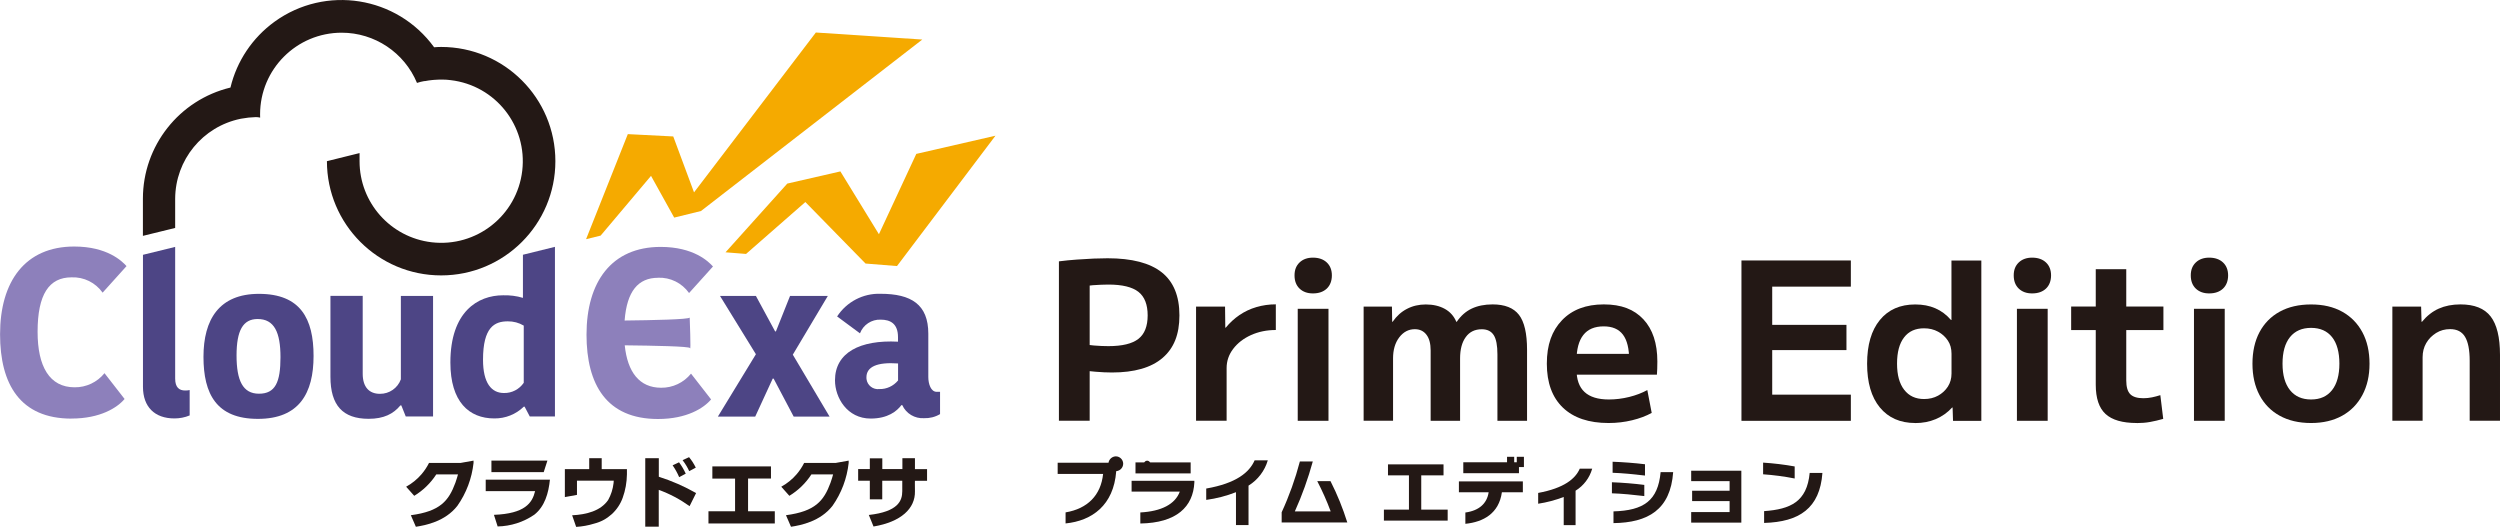 <?xml version="1.0" encoding="UTF-8"?>
<svg id="_レイヤー_2" data-name="レイヤー_2" xmlns="http://www.w3.org/2000/svg" viewBox="0 0 398.33 83.96">
  <defs>
    <style>
      .cls-1 {
        fill: #231815;
      }

      .cls-2 {
        fill: #f5aa00;
      }

      .cls-3 {
        isolation: isolate;
      }

      .cls-4 {
        fill: #8d80bb;
      }

      .cls-5 {
        fill: #4d4585;
      }
    </style>
  </defs>
  <g id="_レイヤー_1-2" data-name="レイヤー_1">
    <path id="_パス_2916" data-name="パス_2916" class="cls-1" d="M68.36,73.76h5.02l2.07-.37v.37c-.27,2.46-1.15,4.81-2.58,6.84-1.95,2.49-5.03,3.09-6.61,3.33l-.8-1.84c4.66-.62,6.03-2.27,7.1-5.18.21-.58.32-1,.41-1.32h-3.46c-.9,1.39-2.1,2.55-3.51,3.41l-1.29-1.45c.93-.51,1.77-1.19,2.46-2,.47-.55.87-1.16,1.19-1.8h0v.02Z"/>
    <path id="_パス_2917" data-name="パス_2917" class="cls-1" d="M128.13,73.76h5.02l2.07-.37v.37c-.27,2.46-1.15,4.81-2.58,6.84-1.95,2.49-5.03,3.09-6.61,3.33l-.8-1.84c4.66-.62,6.03-2.27,7.1-5.18.21-.58.32-1,.41-1.32h-3.46c-.9,1.39-2.1,2.55-3.51,3.41l-1.29-1.45c.93-.51,1.77-1.19,2.46-2,.47-.55.87-1.16,1.19-1.8h0s0,.02,0,.02Z"/>
    <path id="_パス_2918" data-name="パス_2918" class="cls-1" d="M87.62,76.42c-.21,2.13-.82,4.28-2.49,5.59-1.72,1.18-3.75,1.83-5.84,1.87l-.59-1.85c4.95-.19,6.11-1.89,6.56-3.78h-7.87v-1.82h10.23ZM87.22,73.39l-.59,1.84h-8.33v-1.84h8.92Z"/>
    <path id="_パス_2919" data-name="パス_2919" class="cls-1" d="M95.87,73.01v1.74h4.02v.83c-.02,1.27-.24,2.53-.67,3.72-.73,2.05-2.45,3.61-4.56,4.13-.93.29-1.89.46-2.86.52l-.64-1.85c2.27-.11,4.53-.69,5.73-2.42.47-.83.76-1.75.87-2.7.02-.13.03-.26.03-.4h-5.86v2.27l-1.93.35v-4.45h3.88v-1.74h1.99Z"/>
    <path id="_パス_2920" data-name="パス_2920" class="cls-1" d="M104.97,73.02v2.94c2.07.66,4.06,1.53,5.94,2.6l-1.04,2.09c-1.51-1.09-3.16-1.97-4.91-2.6v5.86h-2.15v-10.9h2.16ZM108.21,76.02c-.28-.66-.63-1.29-1.04-1.88l1.02-.48c.42.56.78,1.17,1.07,1.81l-1.05.56h0ZM109.81,75.06c-.28-.62-.64-1.2-1.05-1.74l1.03-.48c.42.51.78,1.07,1.07,1.67l-1.05.56h0Z"/>
    <path id="_パス_2921" data-name="パス_2921" class="cls-1" d="M122.84,74.3v1.95h-3.65v5.21h4.26v1.95h-10.57v-1.95h4.24v-5.2h-3.62v-1.95h9.34Z"/>
    <path id="_パス_2922" data-name="パス_2922" class="cls-1" d="M143.75,73.01h2.03v1.74h1.93v1.86h-1.93s-.03.38,0,1.66c.06,2.74-2.19,4.88-6.6,5.62l-.75-1.84c4.66-.52,5.33-2.25,5.33-3.79v-1.66h-3.19v2.96h-1.98v-2.96h-1.86v-1.86h1.86v-1.71h1.99v1.71h3.2v-1.74h0Z"/>
    <path id="_パス_2935" data-name="パス_2935" class="cls-1" d="M177.85,75.09c-.41,5.42-3.86,7.89-8.07,8.31v-1.76c3.52-.59,5.63-2.75,5.98-6.13h-7.24v-1.78h8.1c.09-.57.58-1,1.16-1.02.65,0,1.18.53,1.18,1.18-.01.62-.49,1.13-1.11,1.18ZM182.78,73.4c-.28,0-.5.22-.5.5,0,.28.22.5.5.5.28,0,.5-.22.5-.5,0-.28-.22-.5-.5-.5"/>
    <path id="_パス_2936" data-name="パス_2936" class="cls-1" d="M181.69,83.42v-1.77c3.38-.18,5.56-1.33,6.29-3.32h-7.68v-1.72h10v.26c-.19,3.87-2.82,6.45-8.61,6.54M180.92,73.67h8.79v1.76h-8.79v-1.76Z"/>
    <path id="_パス_2937" data-name="パス_2937" class="cls-1" d="M198.93,77.37v6.29h-2v-5.24c-1.52.6-3.11,1.01-4.74,1.23v-1.81c4.82-.84,6.88-2.59,7.71-4.49h2.1c-.49,1.67-1.58,3.1-3.06,4.02h0Z"/>
    <path id="_パス_2938" data-name="パス_2938" class="cls-1" d="M204.21,83.26v-1.64c1.2-2.6,2.17-5.31,2.9-8.09h2.06c-.75,2.72-1.7,5.38-2.86,7.95h5.71c-.61-1.65-1.33-3.26-2.14-4.82h2.11c1.08,2.12,1.97,4.32,2.68,6.59h-10.45Z"/>
    <path id="_パス_2939" data-name="パス_2939" class="cls-1" d="M220.5,82.95v-1.75h3.99v-5.46h-3.34v-1.75h8.85v1.75h-3.55v5.46h4.21v1.75h-10.15Z"/>
    <path id="_パス_2940" data-name="パス_2940" class="cls-1" d="M239.3,78.43c-.47,3.38-2.95,4.74-5.82,5.03v-1.8c2.22-.3,3.45-1.47,3.71-3.23h-4.74v-1.73h10.19v1.73h-3.35,0ZM242.02,74.41v.99h-8.87v-1.75h6.97v-.87h1.14v.87h.41v-.87h1.14v1.64h-.79,0Z"/>
    <path id="_パス_2941" data-name="パス_2941" class="cls-1" d="M251.04,78.19v5.48h-1.89v-4.49c-1.31.51-2.68.87-4.07,1.08v-1.72c4.14-.76,5.94-2.27,6.63-3.87h1.98c-.41,1.46-1.36,2.72-2.66,3.52h0Z"/>
    <path id="_パス_2942" data-name="パス_2942" class="cls-1" d="M256.83,78.61v-1.77c1.55.05,3.62.22,5.16.42v1.78c-1.63-.2-3.71-.4-5.16-.44h0ZM256.94,75.32v-1.75c1.51.05,3.54.2,5.16.4v1.8c-1.56-.19-3.71-.4-5.16-.44h0ZM257.08,83.35v-1.87c4.81-.14,7.09-1.7,7.51-6.25h2c-.43,5.99-4.01,8.05-9.52,8.12"/>
    <path id="_パス_2943" data-name="パス_2943" class="cls-1" d="M269.46,83.27v-1.68h6.12v-1.75h-5.97v-1.65h5.97v-1.53h-6.12v-1.66h7.99v8.27h-7.99Z"/>
    <path id="_パス_2944" data-name="パス_2944" class="cls-1" d="M280.92,75.58v-1.87c1.69.11,3.37.31,5.03.61v1.92c-1.66-.33-3.34-.55-5.03-.67h0ZM281.08,83.32v-1.88c4.2-.3,6.83-1.49,7.26-6.09h2.03c-.41,5.63-3.68,7.81-9.28,7.97h0Z"/>
    <g class="cls-3">
      <path class="cls-1" d="M168.73,41.64c.93-.12,1.87-.21,2.82-.28s1.84-.12,2.7-.16c.85-.03,1.59-.05,2.22-.05,3.87,0,6.75.75,8.63,2.24,1.88,1.49,2.82,3.78,2.82,6.86s-.9,5.25-2.7,6.79c-1.8,1.54-4.48,2.31-8.05,2.31-.79,0-1.66-.04-2.61-.12-.94-.08-2.07-.2-3.38-.37l.07-4.2c1.19.19,2.21.31,3.06.39.85.07,1.62.1,2.29.1,2.22,0,3.81-.39,4.79-1.16.98-.77,1.47-2.02,1.47-3.74s-.49-2.98-1.47-3.75c-.98-.77-2.58-1.16-4.79-1.16-.72,0-1.54.04-2.45.1-.91.07-1.84.2-2.8.39l2.27-2.52v23.73h-4.9v-25.41Z"/>
      <path class="cls-1" d="M190.57,67.05v-18.2h4.62l.04,3.36h.07c.63-.77,1.35-1.44,2.17-2,.82-.56,1.72-.99,2.71-1.28.99-.29,2.02-.44,3.1-.44v4.09c-1.45,0-2.76.27-3.96.81-1.19.54-2.13,1.27-2.83,2.19-.7.92-1.05,1.94-1.05,3.06v8.4h-4.87Z"/>
      <path class="cls-1" d="M209.19,46.75c-.89,0-1.6-.26-2.13-.77s-.8-1.21-.8-2.1.27-1.55.8-2.06,1.25-.77,2.13-.77c.93,0,1.67.26,2.21.77s.81,1.2.81,2.06-.27,1.59-.81,2.1-1.27.77-2.21.77ZM206.77,67.05v-17.85h4.9v17.85h-4.9Z"/>
      <path class="cls-1" d="M217.27,67.05v-18.2h4.51l.04,2.42h.07c.63-.91,1.39-1.6,2.29-2.06.9-.47,1.9-.7,2.99-.7,1.17,0,2.17.23,3.03.7.85.47,1.46,1.16,1.84,2.06h.07c.65-.96,1.45-1.66,2.38-2.1s2.04-.67,3.33-.67c1.94,0,3.34.55,4.2,1.66.86,1.11,1.29,2.97,1.29,5.58v11.31h-4.72v-10.6c0-1.4-.19-2.42-.58-3.04s-1.02-.95-1.91-.95c-1.1,0-1.95.41-2.55,1.24-.61.83-.91,1.97-.91,3.41v9.94h-4.69v-11.2c0-1.1-.22-1.94-.67-2.52-.44-.58-1.06-.88-1.85-.88-1,0-1.83.44-2.49,1.31s-.98,1.99-.98,3.34v9.94h-4.69Z"/>
      <path class="cls-1" d="M256.3,67.4c-3.15,0-5.58-.82-7.28-2.45-1.7-1.63-2.56-3.97-2.56-7s.81-5.25,2.42-6.93c1.61-1.68,3.83-2.52,6.65-2.52s4.83.79,6.32,2.38c1.48,1.59,2.22,3.83,2.22,6.72,0,.35,0,.74-.02,1.16s-.03.73-.05.94h-14.84v-3.32h11.09l-.67,1.01c0-1.84-.33-3.2-1-4.08s-1.69-1.31-3.06-1.31c-1.45,0-2.53.46-3.25,1.38-.72.92-1.08,2.28-1.08,4.08v1.4c0,1.61.42,2.81,1.28,3.6.85.79,2.14,1.19,3.87,1.19,1.07,0,2.15-.13,3.24-.4,1.09-.27,2.05-.64,2.89-1.1l.7,3.64c-.89.49-1.92.88-3.12,1.17-1.19.29-2.44.44-3.75.44Z"/>
      <path class="cls-1" d="M277.47,67.05v-25.55h17.43v4.17h-12.53v6.09h11.83v4.02h-11.83v7.1h12.53v4.17h-17.43Z"/>
      <path class="cls-1" d="M305.16,67.4c-2.4,0-4.28-.83-5.64-2.48s-2.03-3.98-2.03-6.97.68-5.31,2.03-6.96,3.23-2.48,5.64-2.48c1.19,0,2.26.2,3.2.61.95.41,1.78,1.03,2.5,1.87h.07v-9.48h4.76v25.55h-4.51l-.07-2.13h-.07c-.75.82-1.62,1.43-2.61,1.85-.99.42-2.08.63-3.27.63ZM306.56,63.58c.84,0,1.59-.18,2.24-.54s1.17-.84,1.56-1.44c.38-.6.58-1.29.58-2.08v-3.15c0-.82-.19-1.52-.58-2.1-.38-.58-.9-1.06-1.56-1.42s-1.4-.54-2.24-.54c-1.38,0-2.44.48-3.18,1.45-.75.97-1.12,2.36-1.12,4.18s.38,3.19,1.14,4.17c.76.98,1.81,1.47,3.17,1.47Z"/>
      <path class="cls-1" d="M323.78,46.75c-.89,0-1.6-.26-2.13-.77s-.8-1.21-.8-2.1.27-1.55.8-2.06,1.25-.77,2.13-.77c.93,0,1.67.26,2.21.77s.81,1.2.81,2.06-.27,1.59-.81,2.1-1.27.77-2.21.77ZM321.36,67.05v-17.85h4.9v17.85h-4.9Z"/>
      <path class="cls-1" d="M340.47,67.4c-2.29,0-3.95-.48-4.99-1.44-1.04-.96-1.56-2.51-1.56-4.66v-8.71h-3.92v-3.75h3.92v-5.95h4.86v5.95h5.92v3.75h-5.92v8.02c0,1.03.21,1.76.63,2.19.42.43,1.12.65,2.1.65.47,0,.92-.05,1.37-.14.44-.09.89-.21,1.33-.35l.46,3.78c-.72.21-1.42.37-2.08.49s-1.37.18-2.12.18Z"/>
      <path class="cls-1" d="M351.99,46.75c-.89,0-1.6-.26-2.13-.77s-.8-1.21-.8-2.1.27-1.55.8-2.06,1.25-.77,2.13-.77c.93,0,1.67.26,2.21.77s.81,1.2.81,2.06-.27,1.59-.81,2.1-1.27.77-2.21.77ZM349.57,67.05v-17.85h4.9v17.85h-4.9Z"/>
      <path class="cls-1" d="M368.23,67.4c-1.94,0-3.61-.39-5-1.16-1.4-.77-2.47-1.87-3.22-3.29-.75-1.42-1.12-3.09-1.12-5s.37-3.61,1.12-5.02c.75-1.41,1.82-2.5,3.22-3.27,1.4-.77,3.07-1.15,5-1.15s3.56.38,4.95,1.15c1.39.77,2.46,1.86,3.22,3.27.76,1.41,1.14,3.09,1.14,5.02s-.38,3.58-1.14,5c-.76,1.42-1.83,2.52-3.22,3.29-1.39.77-3.04,1.16-4.95,1.16ZM368.23,63.65c1.45,0,2.56-.5,3.34-1.49.78-.99,1.17-2.4,1.17-4.22s-.39-3.25-1.17-4.23c-.78-.98-1.9-1.47-3.34-1.47s-2.57.49-3.36,1.47c-.79.98-1.19,2.39-1.19,4.23s.4,3.23,1.19,4.22c.79.99,1.91,1.49,3.36,1.49Z"/>
      <path class="cls-1" d="M381.18,67.05v-18.2h4.58l.07,2.42h.07c.79-.96,1.69-1.66,2.68-2.1.99-.44,2.14-.67,3.45-.67,2.22,0,3.82.64,4.81,1.92.99,1.28,1.49,3.33,1.49,6.12v10.5h-4.83v-9.56c0-1.73-.25-3-.74-3.81-.49-.82-1.28-1.23-2.38-1.23-.82,0-1.56.2-2.22.61s-1.19.94-1.58,1.61-.58,1.42-.58,2.26v10.12h-4.83Z"/>
    </g>
    <g id="_グループ_268" data-name="グループ_268">
      <path id="_パス_3001" data-name="パス_3001" class="cls-4" d="M11.39,66.69c4.61,0,7.31-1.75,8.46-3.12l-3.2-4.11c-1.16,1.44-2.91,2.27-4.76,2.25-4,0-5.9-3.31-5.9-8.84,0-5.98,1.83-8.68,5.41-8.68,1.96-.08,3.82.84,4.95,2.44l3.81-4.23c-.72-.8-3.08-3.12-8.34-3.12-7.81,0-11.81,5.56-11.81,13.98,0,7.96,3.2,13.44,11.39,13.44"/>
      <path id="_パス_3002" data-name="パス_3002" class="cls-5" d="M27.77,66.67c.84,0,1.67-.15,2.45-.48v-4.04c-.23.05-.47.07-.71.07-.95,0-1.6-.48-1.6-1.9v-20.98l-5.13,1.26v21.04c0,3.19,1.87,5.03,5,5.03"/>
      <path id="_パス_3003" data-name="パス_3003" class="cls-5" d="M41.26,46.82c-6.36,0-8.84,4.11-8.84,10.03s2.07,9.89,8.67,9.89,8.87-4.11,8.87-10.03-2.07-9.89-8.7-9.89M41.26,62.73c-2.58,0-3.57-2.11-3.57-6.09s1.02-5.81,3.36-5.81c2.65,0,3.64,2.11,3.64,6.09s-.82,5.81-3.43,5.81"/>
      <path id="_パス_3004" data-name="パス_3004" class="cls-5" d="M52.65,47.15v12.88c0,4.56,1.97,6.7,6.09,6.7,2.41,0,3.94-.78,5.06-2.14h.14l.71,1.77h4.35v-19.21h-5.13v13.29c-.51,1.4-1.84,2.32-3.33,2.31-1.73,0-2.75-1.09-2.75-3.2v-12.41h-5.13Z"/>
      <path id="_パス_3005" data-name="パス_3005" class="cls-5" d="M83.32,40.59v6.87c-1.02-.31-2.09-.44-3.16-.41-4.04,0-8.4,2.62-8.4,10.71,0,6.25,2.96,8.91,7,8.91,1.75.02,3.44-.65,4.69-1.87h.14l.82,1.56h4.01v-27.03l-5.1,1.26ZM83.45,60.99c-.71,1.04-1.9,1.66-3.16,1.63-1.97,0-3.33-1.56-3.33-5.3,0-5.2,1.84-6.12,3.94-6.12.9-.01,1.78.22,2.55.68v9.11Z"/>
      <path id="_パス_3006" data-name="パス_3006" class="cls-1" d="M27.91,31.65h0c.03-6.17,4.37-11.47,10.41-12.72l.17-.03c.74-.14,1.5-.22,2.26-.24.24,0,.47.02.7.08,0-.17-.01-.35-.01-.53,0-7.18,5.82-13,13-13,5.25,0,9.98,3.16,12,8,.4-.13.8-.23,1.21-.3l.02.02c.4-.08.8-.14,1.21-.18.13-.01.26-.02.38-.03.25-.02.49-.03.74-.04.18,0,.35,0,.51,0,.44,0,.87.03,1.31.09,7.13.84,12.23,7.3,11.39,14.44s-7.3,12.23-14.44,11.39c-6.55-.77-11.49-6.33-11.48-12.92v-1.29l-5.2,1.29c0,10.05,8.15,18.2,18.2,18.2s18.2-8.15,18.2-18.2c0-10.05-8.15-18.2-18.2-18.2h0c-.38,0-.75.02-1.12.05C63.25-.62,51.87-2.43,43.73,3.47c-3.51,2.55-6,6.26-7.01,10.48-8.18,1.97-13.95,9.29-13.95,17.7v5.93l5.14-1.26v-4.67Z"/>
      <path id="_パス_3007" data-name="パス_3007" class="cls-2" d="M145.99,24.53l-5.95,12.79-6.14-10.01-8.46,1.94-9.84,10.95,3.27.26,9.45-8.27,9.59,9.8,5.01.4,15.69-20.77-12.62,2.9Z"/>
      <path id="_パス_3008" data-name="パス_3008" class="cls-2" d="M103.73,28.02l3.69,6.65,4.27-1.05,35.26-27.32-16.96-1.12-19.41,25.47-3.31-8.91-7.24-.37-6.65,16.74,2.32-.57,8.02-9.51Z"/>
      <path id="_パス_3009" data-name="パス_3009" class="cls-5" d="M120.33,66.38l2.79-6.06h.14l3.2,6.06h5.72l-5.86-9.87,5.58-9.36h-6.02l-2.25,5.65h-.13l-3.06-5.65h-5.72l5.72,9.29-6.06,9.94h5.95Z"/>
      <path id="_パス_3010" data-name="パス_3010" class="cls-5" d="M149.24,62.43c-.92,0-1.33-1.26-1.33-2.35v-6.91c0-4.66-2.72-6.36-7.62-6.36-2.77-.09-5.39,1.28-6.91,3.61l3.64,2.69c.52-1.36,1.85-2.24,3.3-2.18,1.56,0,2.76.65,2.76,2.79v.72c-6.06-.31-10.04,1.74-10.04,6.16,0,2.76,1.94,6.09,5.68,6.09,2.76,0,4.19-1.19,4.9-2.14h.14c.61,1.35,2,2.17,3.47,2.08.9.03,1.78-.19,2.55-.65v-3.55h-.54ZM143.08,60.63c-.73.88-1.82,1.39-2.96,1.36-1.01.13-1.94-.59-2.06-1.6-.01-.09-.02-.18-.01-.27,0-1.67,1.67-2.45,5.04-2.21v2.72Z"/>
      <path id="_パス_3011" data-name="パス_3011" class="cls-4" d="M104.84,44.25c1.96-.08,3.82.84,4.95,2.44l3.81-4.23c-.72-.8-3.08-3.12-8.34-3.12-7.81,0-11.81,5.56-11.81,13.98,0,7.96,3.2,13.44,11.39,13.44,4.61,0,7.31-1.75,8.46-3.12l-3.2-4.11c-1.16,1.44-2.91,2.27-4.76,2.25-3.47,0-5.36-2.5-5.8-6.76,4.52.05,10.33.16,10.4.44.17.71-.05-4.86-.05-4.86-.17.3-5.91.42-10.37.47.36-4.67,2.16-6.81,5.34-6.81"/>
    </g>
  </g>
</svg>